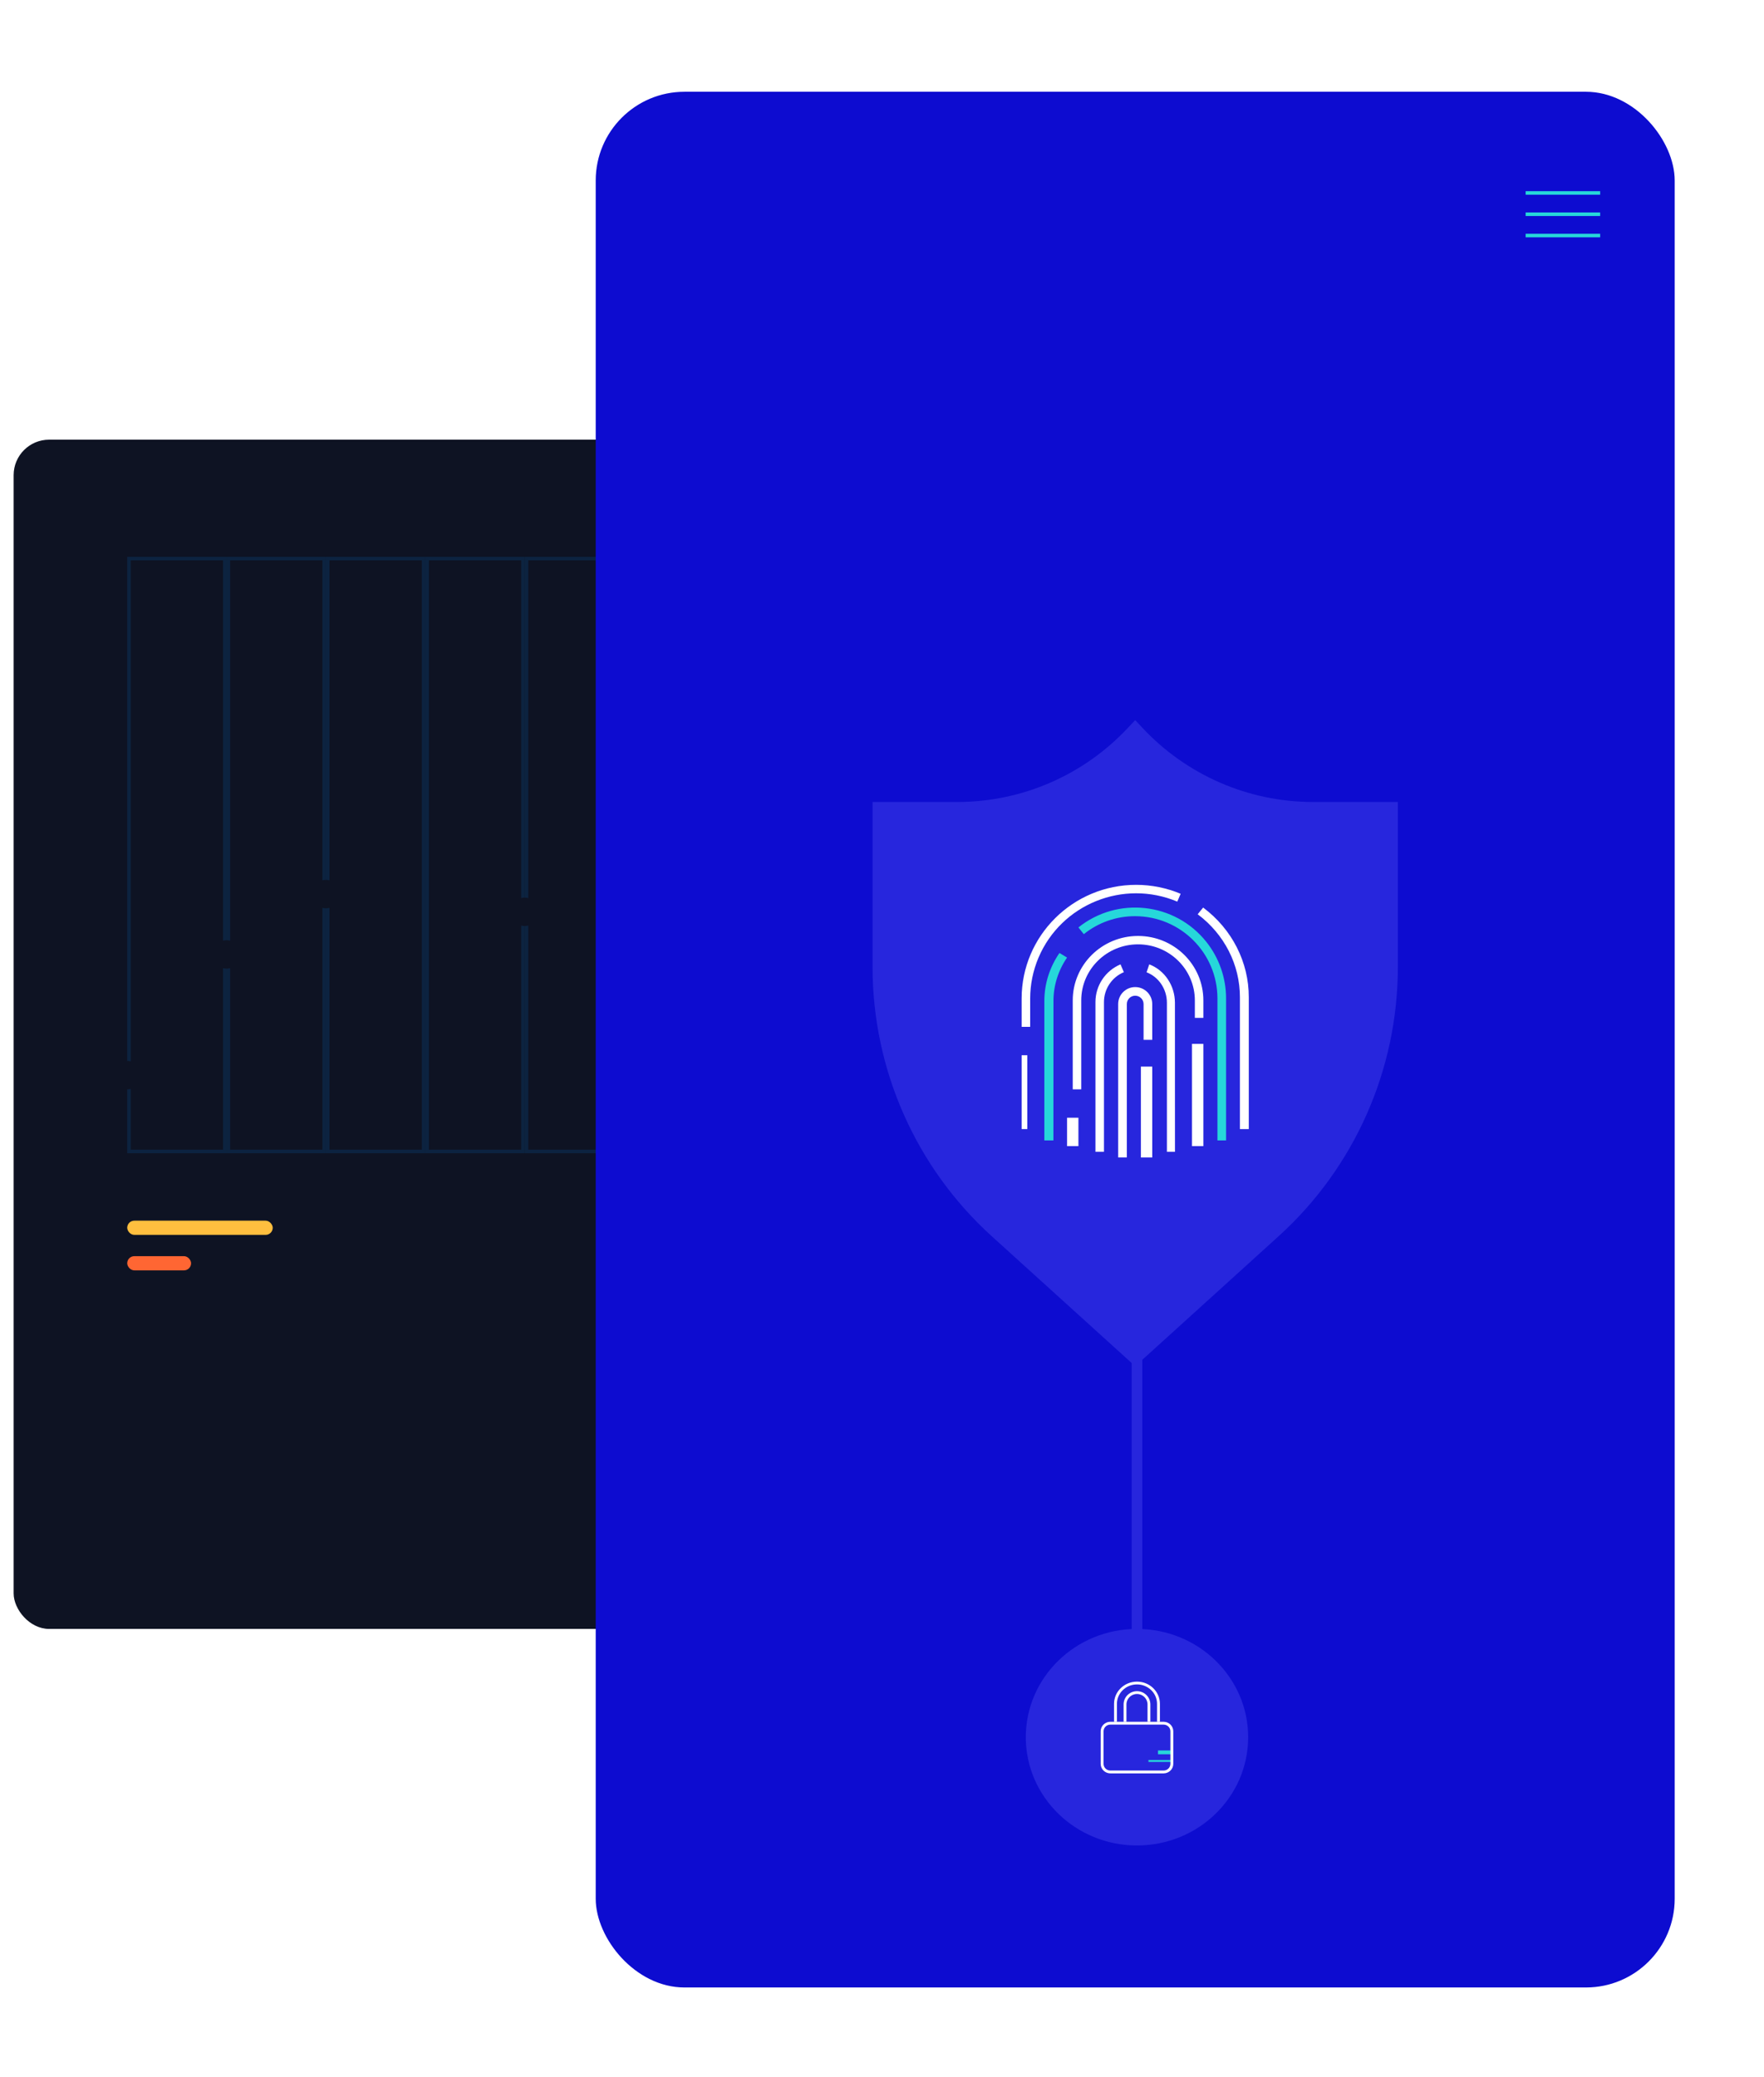 <?xml version="1.0" encoding="UTF-8"?> <svg xmlns="http://www.w3.org/2000/svg" width="497" height="585" viewBox="0 0 497 585" fill="none"><g id="Fraud-security-with-Accent-thumbprint"><g id="Rectangle"><g id="Mask" filter="url(#filter0_d_90_1563)"><rect x="6.84" y="123.85" width="442" height="335" rx="10" fill="#0E1323"></rect></g><mask id="mask0_90_1563" style="mask-type:luminance" maskUnits="userSpaceOnUse" x="6" y="123" width="443" height="336"><rect id="Mask_2" x="6.84" y="123.85" width="442" height="335" rx="10" fill="white"></rect></mask><g mask="url(#mask0_90_1563)"><circle id="Oval" cx="192.84" cy="382.85" r="32" stroke="#2680DD" stroke-width="../4-14.html"></circle><circle id="Oval Copy 2" cx="116.88" cy="374.809" r="24.404" stroke="#2680DD" stroke-width="../4-14.html"></circle><path id="Oval_2" d="M222.296 370.346C225.355 377.553 225.666 385.63 223.17 393.05C220.675 400.471 215.546 406.719 208.754 410.612C201.962 414.505 193.978 415.774 186.314 414.177C178.65 412.581 171.837 408.23 167.165 401.949" stroke="#403FD8" stroke-width="../4-14.html"></path><path id="Oval Copy 3" d="M116.64 350.406C121.467 350.358 126.199 351.743 130.239 354.385C134.278 357.027 137.443 360.808 139.334 365.249C141.225 369.69 141.756 374.592 140.861 379.335C139.966 384.078 137.685 388.449 134.305 391.895C130.926 395.342 126.6 397.709 121.876 398.697C117.151 399.685 112.24 399.25 107.763 397.447C103.285 395.643 99.444 392.553 96.723 388.566C94.002 384.579 92.524 379.875 92.477 375.049" stroke="#403FD8" stroke-width="../4-14.html"></path><g id="Group 2"><rect id="Rectangle_2" x="36.34" y="157.35" width="27" height="167" stroke="#0C2340"></rect><rect id="Rectangle Copy 3" x="64.34" y="157.35" width="27" height="167" stroke="#0C2340"></rect><rect id="Rectangle_3" x="35.84" y="343.85" width="41" height="4" rx="2" fill="#FFBF3F"></rect><rect id="Rectangle_4" x="35.84" y="353.85" width="18" height="4" rx="2" fill="#FF6633"></rect><rect id="Rectangle Copy 5" x="92.34" y="157.35" width="27" height="167" stroke="#0C2340"></rect><rect id="Rectangle Copy 6" x="120.34" y="157.35" width="27" height="167" stroke="#0C2340"></rect><rect id="Rectangle Copy 7" x="148.34" y="157.35" width="27" height="167" stroke="#0C2340"></rect><rect id="Rectangle Copy 8" x="176.34" y="157.35" width="27" height="167" stroke="#0C2340"></rect><rect id="Rectangle Copy 9" x="204.34" y="157.35" width="27" height="167" stroke="#0C2340"></rect><path id="Path 2" d="M35.84 302.85L64.412 268.043L91.84 251.85L147.84 256.35L175.84 205.85L205.34 176.35" stroke="#26D7DA" stroke-width="../2-22.html"></path><path id="Path 3" opacity="0.3" d="M35.84 302.85L63.84 294.85L91.84 302.85L147.84 280.35L175.84 287.35L206.84 256.35" stroke="white" stroke-width="../2-22.html"></path><circle id="Oval_3" cx="147.84" cy="256.85" r="4" fill="#0E1323" stroke="#26D7DA" stroke-width="../2-22.html"></circle><circle id="Oval_4" cx="175.84" cy="205.85" r="4" fill="#0E1323" stroke="#26D7DA" stroke-width="../2-22.html"></circle><circle id="Oval_5" cx="91.84" cy="251.85" r="4" fill="#0E1323" stroke="#26D7DA" stroke-width="../2-22.html"></circle><circle id="Oval_6" cx="35.84" cy="302.85" r="4" fill="#0E1323" stroke="#26D7DA" stroke-width="../2-22.html"></circle><circle id="Oval_7" cx="63.84" cy="268.85" r="4" fill="#0E1323" stroke="#26D7DA" stroke-width="../2-22.html"></circle></g></g></g><g id="Group 15" filter="url(#filter1_d_90_1563)"><rect id="Rectangle_5" x="187.84" y="13.85" width="304" height="534" rx="25" fill="#0D0CD0"></rect><path id="Line" d="M470.34 42.35H450.34" stroke="#26D7DA" stroke-linecap="square"></path><path id="Line_2" d="M470.34 48.35H450.34" stroke="#26D7DA" stroke-linecap="square"></path><path id="Line_3" d="M470.34 54.35H450.34" stroke="#26D7DA" stroke-linecap="square"></path><ellipse id="Oval Copy" cx="340.34" cy="477.35" rx="31.324" ry="30.5" fill="#2726DD"></ellipse><path id="Line 2" d="M340.34 355.35V483.35" stroke="#2726DD" stroke-width="3" stroke-linecap="square"></path><g id="Icon/Security and Fraud/Locked, Security/teal-white"><g id="Icon/Security and Fraud/Locked, Security"><path id="Fill 93" fill-rule="evenodd" clip-rule="evenodd" d="M343.57 483.773H350.032V484.311H343.57V483.773Z" fill="#26D7DA"></path><path id="Fill 94" fill-rule="evenodd" clip-rule="evenodd" d="M346.263 481.08H350.032V482.157H346.263V481.08Z" fill="#26D7DA"></path><path id="Fill 95" fill-rule="evenodd" clip-rule="evenodd" d="M347.838 487.542H332.842C331.333 487.54 330.111 486.339 330.109 484.857V475.689C330.111 474.206 331.333 473.005 332.842 473.004H347.838C349.346 473.005 350.569 474.206 350.57 475.689V484.857C350.569 486.339 349.346 487.54 347.838 487.542ZM332.842 473.804C331.783 473.804 330.924 474.648 330.924 475.689V484.857C330.924 485.898 331.783 486.741 332.842 486.741H347.838C348.897 486.741 349.755 485.898 349.755 484.857V475.689C349.755 474.648 348.897 473.804 347.838 473.804H332.842Z" fill="white"></path><path id="Fill 96" fill-rule="evenodd" clip-rule="evenodd" d="M346.801 473.004H345.991V467.948C345.991 464.928 343.461 462.48 340.34 462.48C337.219 462.48 334.688 464.928 334.688 467.948V473.004H333.878V467.948C333.878 464.495 336.771 461.696 340.34 461.696C343.908 461.696 346.801 464.495 346.801 467.948V473.004Z" fill="white"></path><path id="Fill 97" fill-rule="evenodd" clip-rule="evenodd" d="M344.109 473.003H343.308V468.116C343.308 466.495 341.979 465.18 340.34 465.18C338.7 465.18 337.371 466.495 337.371 468.116V473.003H336.57V468.116C336.57 466.057 338.258 464.388 340.34 464.388C342.421 464.388 344.109 466.057 344.109 468.116V473.003Z" fill="white"></path></g></g><g id="Icon/Security and Fraud/Fraud Prevention Shield"><path id="Fill 27" fill-rule="evenodd" clip-rule="evenodd" d="M339.84 372.85L299.371 336.188C278.044 316.831 265.864 289.33 265.84 260.475V213.913H289.901C308.035 213.865 325.349 206.318 337.76 193.05L339.84 190.85L341.9 193.05C354.315 206.322 371.636 213.871 389.778 213.913H413.84V260.475C413.817 289.335 401.629 316.839 380.289 336.188L339.84 372.85Z" fill="#2726DD"></path></g><g id="Icon-Security and Fraud-Fingerprint-teal-white"><g id="Icon/Security and Fraud/Fingerprint"><path id="Fill 15" fill-rule="evenodd" clip-rule="evenodd" d="M371.84 306.05H369.341V268.926C369.357 259.786 364.969 251.152 357.44 245.542L358.98 243.65C367.117 249.715 371.865 259.048 371.84 268.926V306.05Z" fill="white"></path><path id="Fill 16" fill-rule="evenodd" clip-rule="evenodd" d="M310.247 277.25H307.84V269.275C307.856 251.57 322.318 237.231 340.136 237.25C344.429 237.254 348.683 238.111 352.64 239.769L351.701 241.978C336.516 235.604 319.011 242.667 312.599 257.751C311.05 261.403 310.247 265.327 310.247 269.291V277.25Z" fill="white"></path><path id="Fill 17" fill-rule="evenodd" clip-rule="evenodd" d="M307.84 285.25H309.44V306.05H307.84V285.25Z" fill="white"></path><path id="Fill 18" fill-rule="evenodd" clip-rule="evenodd" d="M365.44 309.25H363.009V269.225C362.993 256.447 352.621 246.095 339.826 246.081C334.56 246.059 329.455 247.848 325.355 251.147L323.84 249.245C334.892 240.427 351.009 242.227 359.841 253.265C363.463 257.797 365.44 263.425 365.44 269.225V309.25Z" fill="#26D7DA"></path><path id="Fill 19" fill-rule="evenodd" clip-rule="evenodd" d="M316.793 309.25H314.24V269.956C314.24 265.166 315.72 260.478 318.495 256.45L320.64 257.737C318.138 261.389 316.801 265.635 316.81 269.971L316.793 309.25Z" fill="#26D7DA"></path><path id="Fill 20" fill-rule="evenodd" clip-rule="evenodd" d="M355.84 282.05H359.04V310.85H355.84V282.05Z" fill="white"></path><path id="Fill 21" fill-rule="evenodd" clip-rule="evenodd" d="M324.636 294.85H322.24V269.798C322.24 259.775 330.477 251.65 340.64 251.65C350.803 251.65 359.04 259.775 359.04 269.798V274.723H356.643V269.798C356.643 261.081 349.476 254.014 340.64 254.014C331.803 254.014 324.636 261.081 324.636 269.798V294.85Z" fill="white"></path><path id="Fill 22" fill-rule="evenodd" clip-rule="evenodd" d="M320.64 302.85H323.84V310.85H320.64V302.85Z" fill="white"></path><path id="Fill 23" fill-rule="evenodd" clip-rule="evenodd" d="M351.04 312.45H348.769V270.462C348.769 266.625 346.476 263.199 343.04 261.89L343.796 259.65C348.133 261.3 351.024 265.62 351.032 270.462L351.04 312.45Z" fill="white"></path><path id="Fill 24" fill-rule="evenodd" clip-rule="evenodd" d="M331.04 312.45H328.64V270.285C328.632 265.644 331.416 261.45 335.704 259.65L336.64 261.852C333.24 263.28 331.032 266.605 331.04 270.285V312.45Z" fill="white"></path><path id="Fill 25" fill-rule="evenodd" clip-rule="evenodd" d="M341.44 288.45H344.64V314.05H341.44V288.45Z" fill="white"></path><path id="Fill 26" fill-rule="evenodd" clip-rule="evenodd" d="M337.484 314.05H335.04V270.825C335.04 268.187 337.191 266.05 339.84 266.05C342.488 266.05 344.64 268.187 344.64 270.825V280.917H342.195V270.825C342.195 269.531 341.143 268.482 339.84 268.482C338.536 268.482 337.484 269.531 337.484 270.825V314.05Z" fill="white"></path></g></g></g></g><defs><filter id="filter0_d_90_1563" x="0.84" y="123.85" width="448" height="341" filterUnits="userSpaceOnUse" color-interpolation-filters="sRGB"><feFlood flood-opacity="0" result="BackgroundImageFix"></feFlood><feColorMatrix in="SourceAlpha" type="matrix" values="0 0 0 0 0 0 0 0 0 0 0 0 0 0 0 0 0 0 127 0" result="hardAlpha"></feColorMatrix><feOffset dx="-3" dy="../3-9.html"></feOffset><feGaussianBlur stdDeviation="1.5"></feGaussianBlur><feColorMatrix type="matrix" values="0 0 0 0 0 0 0 0 0 0 0 0 0 0 0 0 0 0 0.058 0"></feColorMatrix><feBlend mode="normal" in2="BackgroundImageFix" result="effect1_dropShadow_90_1563"></feBlend><feBlend mode="normal" in="SourceGraphic" in2="effect1_dropShadow_90_1563" result="shape"></feBlend></filter><filter id="filter1_d_90_1563" x="142.84" y="0.85" width="354" height="584" filterUnits="userSpaceOnUse" color-interpolation-filters="sRGB"><feFlood flood-opacity="0" result="BackgroundImageFix"></feFlood><feColorMatrix in="SourceAlpha" type="matrix" values="0 0 0 0 0 0 0 0 0 0 0 0 0 0 0 0 0 0 127 0" result="hardAlpha"></feColorMatrix><feOffset dx="-20" dy="12"></feOffset><feGaussianBlur stdDeviation="12.5"></feGaussianBlur><feColorMatrix type="matrix" values="0 0 0 0 0 0 0 0 0 0 0 0 0 0 0 0 0 0 0.247 0"></feColorMatrix><feBlend mode="normal" in2="BackgroundImageFix" result="effect1_dropShadow_90_1563"></feBlend><feBlend mode="normal" in="SourceGraphic" in2="effect1_dropShadow_90_1563" result="shape"></feBlend></filter></defs></svg> 